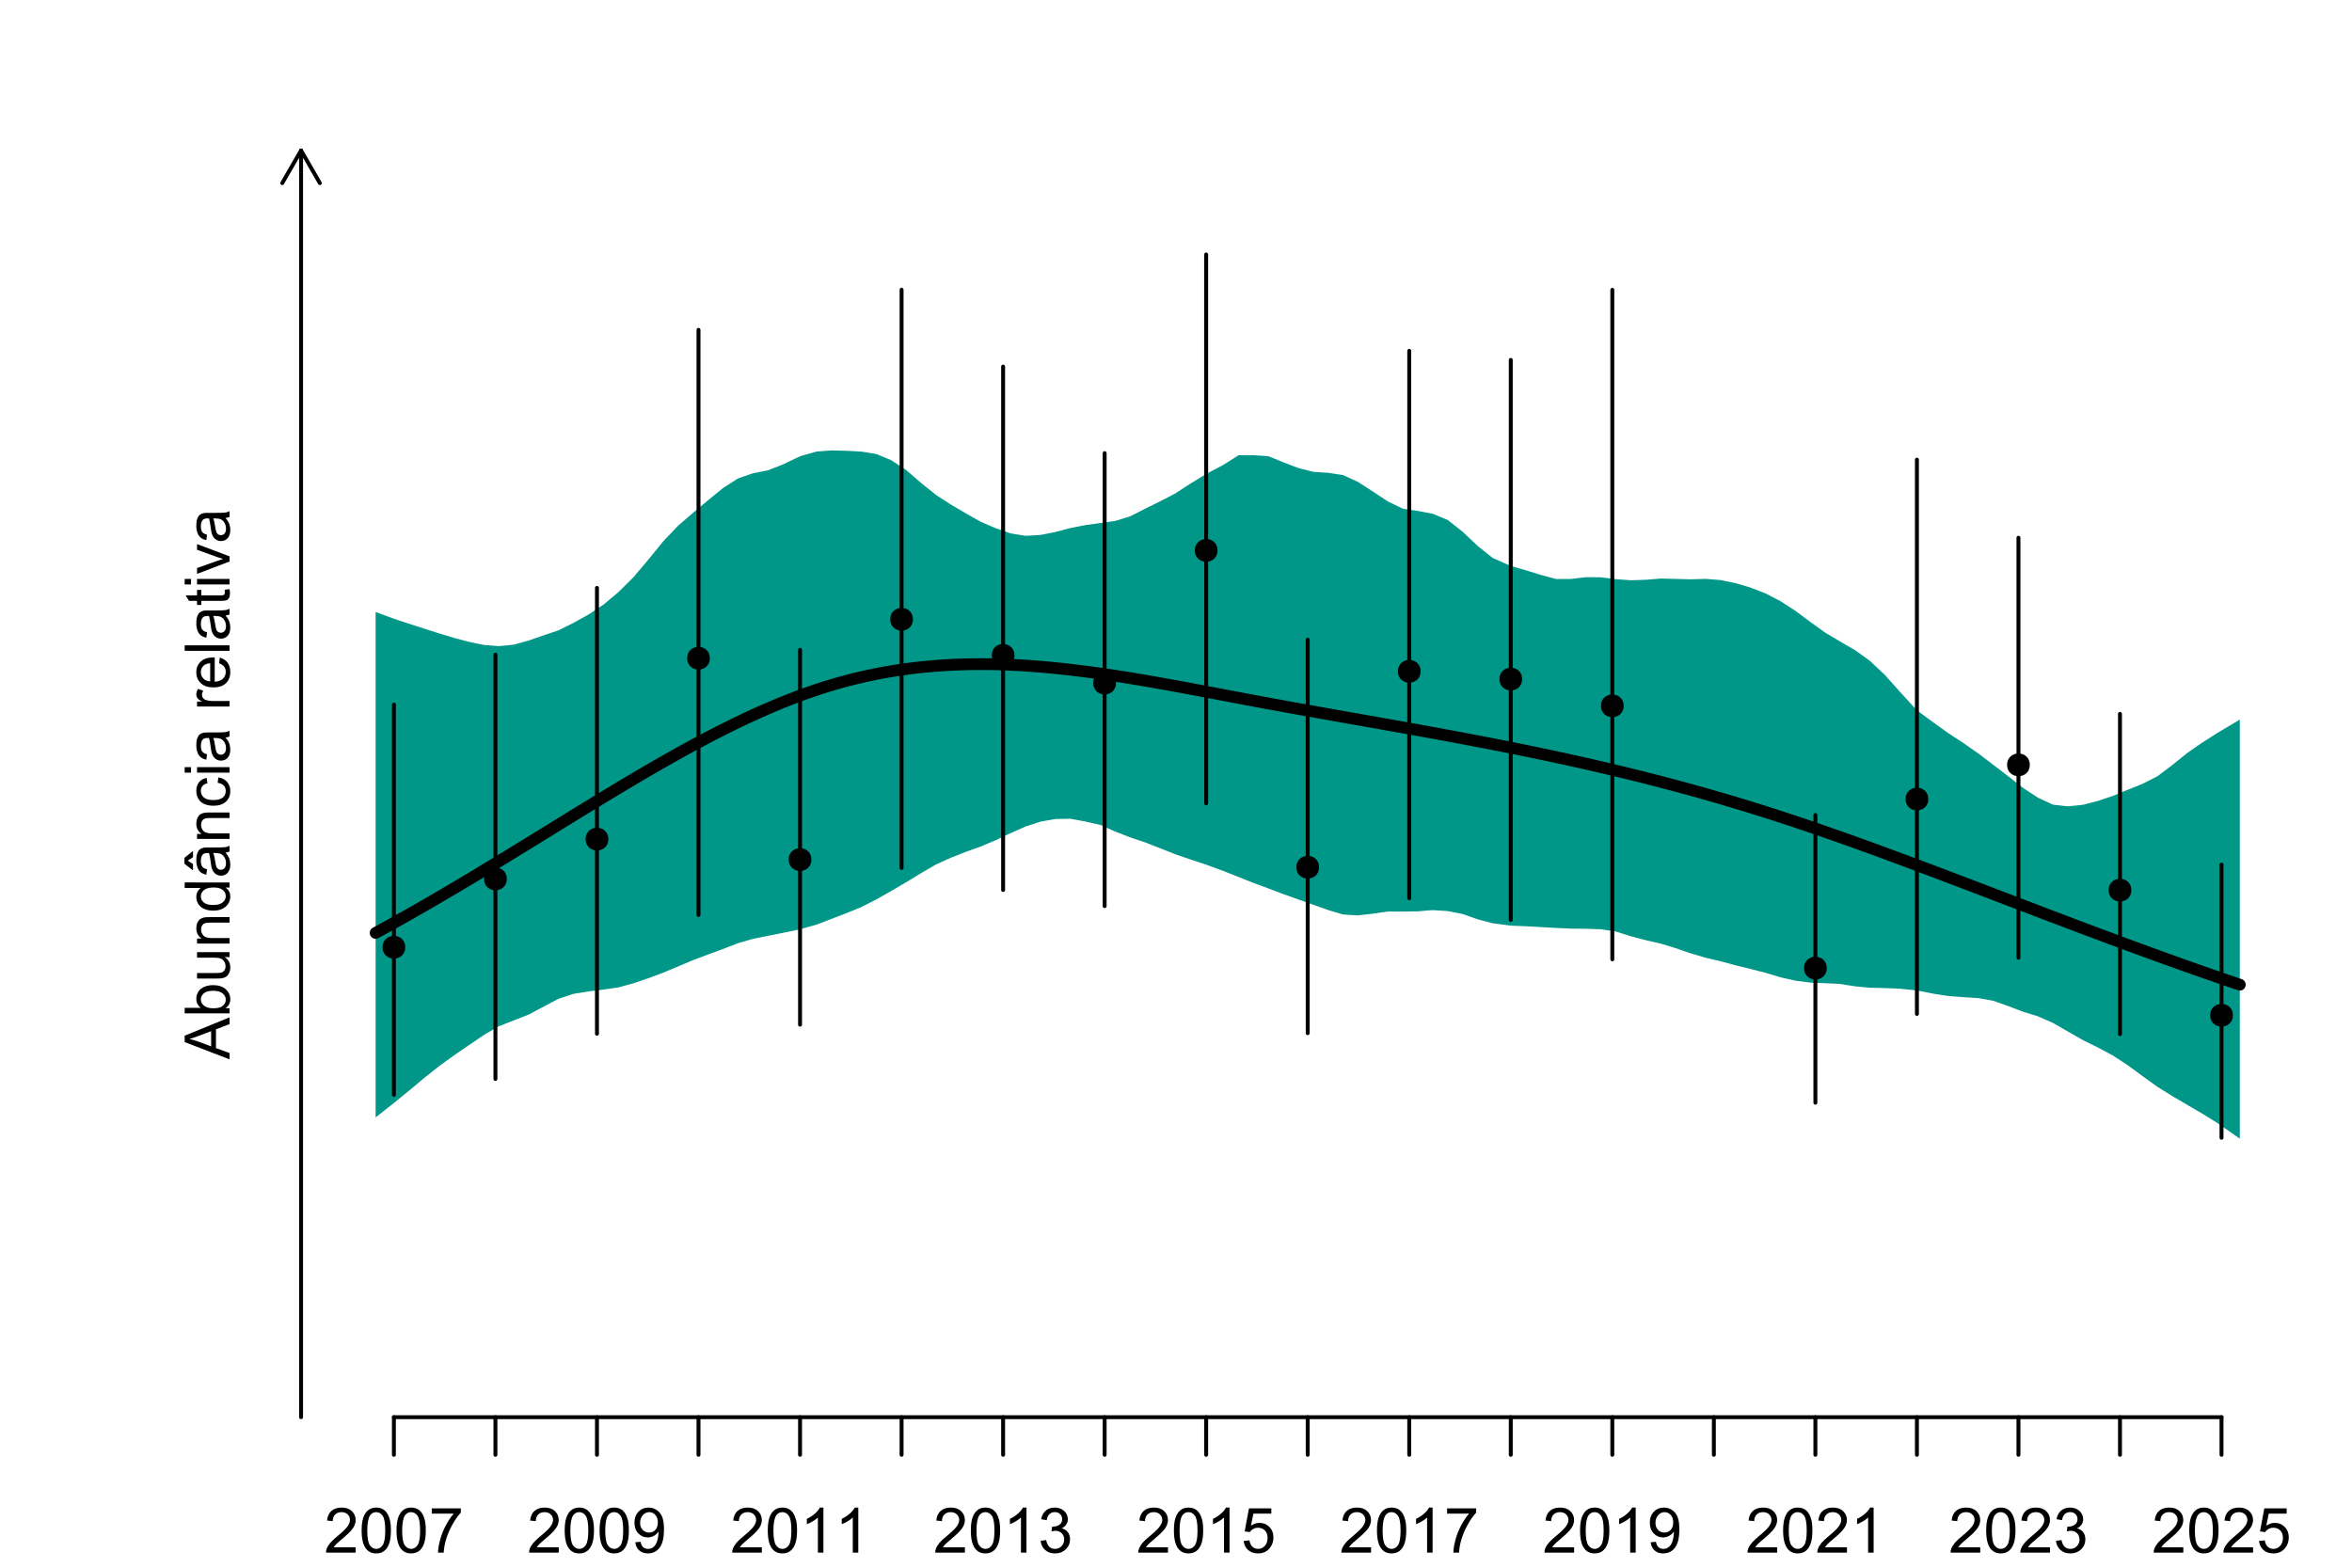 <?xml version="1.0" encoding="UTF-8"?>
<svg xmlns="http://www.w3.org/2000/svg" xmlns:xlink="http://www.w3.org/1999/xlink" width="450" height="300" viewBox="0 0 450 300">
<defs>
<g>
<g id="glyph-0-0">
<path d="M 6.039 -1.016 L 6.039 0 L 0.363 0 C 0.355 -0.254 0.395 -0.5 0.484 -0.734 C 0.629 -1.117 0.863 -1.5 1.18 -1.875 C 1.5 -2.25 1.957 -2.684 2.562 -3.176 C 3.492 -3.941 4.125 -4.547 4.453 -4.996 C 4.781 -5.441 4.945 -5.867 4.945 -6.266 C 4.945 -6.68 4.797 -7.035 4.496 -7.32 C 4.199 -7.609 3.809 -7.75 3.328 -7.75 C 2.82 -7.75 2.414 -7.602 2.109 -7.297 C 1.805 -6.992 1.648 -6.57 1.648 -6.031 L 0.562 -6.141 C 0.637 -6.949 0.918 -7.566 1.398 -7.988 C 1.883 -8.414 2.535 -8.625 3.352 -8.625 C 4.176 -8.625 4.828 -8.398 5.309 -7.938 C 5.789 -7.484 6.031 -6.914 6.031 -6.242 C 6.031 -5.895 5.957 -5.559 5.82 -5.227 C 5.676 -4.895 5.445 -4.543 5.117 -4.18 C 4.793 -3.809 4.25 -3.305 3.492 -2.664 C 2.859 -2.133 2.453 -1.773 2.273 -1.586 C 2.094 -1.395 1.945 -1.203 1.828 -1.016 Z M 6.039 -1.016 "/>
</g>
<g id="glyph-0-1">
<path d="M 0.5 -4.234 C 0.5 -5.25 0.602 -6.07 0.812 -6.688 C 1.02 -7.309 1.332 -7.785 1.742 -8.121 C 2.156 -8.457 2.672 -8.625 3.297 -8.625 C 3.758 -8.625 4.164 -8.531 4.512 -8.348 C 4.859 -8.16 5.145 -7.895 5.375 -7.543 C 5.598 -7.195 5.777 -6.77 5.906 -6.266 C 6.035 -5.766 6.102 -5.086 6.102 -4.234 C 6.102 -3.227 5.996 -2.414 5.789 -1.797 C 5.582 -1.176 5.273 -0.699 4.859 -0.359 C 4.449 -0.023 3.926 0.148 3.297 0.148 C 2.469 0.148 1.82 -0.152 1.348 -0.742 C 0.781 -1.461 0.5 -2.621 0.5 -4.234 M 1.582 -4.234 C 1.582 -2.824 1.746 -1.887 2.078 -1.422 C 2.406 -0.953 2.812 -0.719 3.297 -0.719 C 3.781 -0.719 4.191 -0.953 4.52 -1.422 C 4.852 -1.891 5.016 -2.828 5.016 -4.234 C 5.016 -5.648 4.852 -6.59 4.52 -7.055 C 4.191 -7.52 3.781 -7.75 3.289 -7.75 C 2.801 -7.75 2.414 -7.547 2.125 -7.137 C 1.766 -6.613 1.582 -5.645 1.582 -4.234 Z M 1.582 -4.234 "/>
</g>
<g id="glyph-0-2">
<path d="M 0.57 -7.465 L 0.57 -8.477 L 6.129 -8.477 L 6.129 -7.656 C 5.582 -7.074 5.039 -6.301 4.504 -5.336 C 3.965 -4.371 3.551 -3.383 3.258 -2.359 C 3.047 -1.641 2.914 -0.855 2.852 0 L 1.77 0 C 1.781 -0.676 1.914 -1.492 2.168 -2.449 C 2.422 -3.406 2.785 -4.328 3.262 -5.219 C 3.734 -6.105 4.238 -6.855 4.773 -7.465 Z M 0.57 -7.465 "/>
</g>
<g id="glyph-0-3">
<path d="M 0.656 -1.984 L 1.672 -2.078 C 1.754 -1.602 1.918 -1.258 2.164 -1.043 C 2.402 -0.828 2.715 -0.719 3.094 -0.719 C 3.418 -0.719 3.703 -0.793 3.945 -0.945 C 4.191 -1.09 4.391 -1.289 4.547 -1.539 C 4.703 -1.785 4.832 -2.121 4.938 -2.543 C 5.043 -2.965 5.098 -3.395 5.098 -3.832 C 5.098 -3.879 5.094 -3.949 5.094 -4.043 C 4.883 -3.707 4.594 -3.434 4.227 -3.227 C 3.863 -3.016 3.465 -2.914 3.039 -2.914 C 2.328 -2.914 1.727 -3.172 1.234 -3.688 C 0.742 -4.203 0.5 -4.883 0.5 -5.727 C 0.5 -6.594 0.754 -7.297 1.27 -7.828 C 1.781 -8.359 2.426 -8.625 3.199 -8.625 C 3.758 -8.625 4.27 -8.473 4.73 -8.172 C 5.195 -7.871 5.547 -7.445 5.785 -6.887 C 6.027 -6.332 6.148 -5.523 6.148 -4.469 C 6.148 -3.371 6.027 -2.5 5.789 -1.848 C 5.551 -1.199 5.195 -0.703 4.727 -0.363 C 4.254 -0.023 3.703 0.148 3.07 0.148 C 2.398 0.148 1.848 -0.039 1.422 -0.414 C 0.996 -0.785 0.742 -1.309 0.656 -1.984 M 4.977 -5.777 C 4.973 -6.383 4.812 -6.863 4.492 -7.219 C 4.168 -7.574 3.781 -7.75 3.328 -7.75 C 2.859 -7.75 2.449 -7.559 2.102 -7.18 C 1.754 -6.793 1.582 -6.297 1.582 -5.688 C 1.582 -5.141 1.746 -4.699 2.078 -4.355 C 2.406 -4.016 2.812 -3.844 3.297 -3.844 C 3.785 -3.844 4.188 -4.016 4.504 -4.355 C 4.816 -4.699 4.973 -5.172 4.977 -5.777 Z M 4.977 -5.777 "/>
</g>
<g id="glyph-0-4">
<path d="M 4.469 0 L 3.414 0 L 3.414 -6.719 C 3.16 -6.477 2.828 -6.234 2.418 -5.992 C 2.004 -5.75 1.633 -5.57 1.305 -5.449 L 1.305 -6.469 C 1.895 -6.746 2.41 -7.082 2.852 -7.477 C 3.293 -7.871 3.605 -8.254 3.789 -8.625 L 4.469 -8.625 Z M 4.469 0 "/>
</g>
<g id="glyph-0-5">
<path d="M 0.504 -2.266 L 1.559 -2.406 C 1.68 -1.812 1.887 -1.379 2.176 -1.117 C 2.469 -0.852 2.82 -0.719 3.242 -0.719 C 3.734 -0.719 4.156 -0.891 4.496 -1.234 C 4.84 -1.578 5.008 -2.004 5.008 -2.516 C 5.008 -2.996 4.852 -3.398 4.535 -3.711 C 4.219 -4.027 3.816 -4.184 3.328 -4.184 C 3.129 -4.184 2.879 -4.145 2.586 -4.066 L 2.703 -4.992 C 2.773 -4.984 2.828 -4.98 2.871 -4.98 C 3.32 -4.98 3.723 -5.098 4.086 -5.332 C 4.441 -5.566 4.621 -5.926 4.625 -6.414 C 4.621 -6.805 4.492 -7.121 4.23 -7.375 C 3.969 -7.629 3.629 -7.758 3.219 -7.758 C 2.805 -7.758 2.465 -7.629 2.191 -7.371 C 1.918 -7.113 1.742 -6.727 1.664 -6.211 L 0.609 -6.398 C 0.738 -7.105 1.031 -7.652 1.488 -8.043 C 1.945 -8.43 2.516 -8.625 3.195 -8.625 C 3.664 -8.625 4.094 -8.523 4.488 -8.324 C 4.883 -8.121 5.184 -7.848 5.395 -7.5 C 5.602 -7.152 5.707 -6.781 5.707 -6.391 C 5.707 -6.02 5.609 -5.684 5.406 -5.379 C 5.211 -5.074 4.914 -4.832 4.523 -4.652 C 5.031 -4.535 5.426 -4.293 5.707 -3.922 C 5.988 -3.555 6.129 -3.09 6.129 -2.539 C 6.129 -1.789 5.855 -1.152 5.309 -0.629 C 4.762 -0.109 4.07 0.152 3.234 0.152 C 2.48 0.152 1.855 -0.074 1.355 -0.523 C 0.859 -0.969 0.574 -1.555 0.504 -2.266 Z M 0.504 -2.266 "/>
</g>
<g id="glyph-0-6">
<path d="M 0.5 -2.25 L 1.605 -2.344 C 1.688 -1.805 1.879 -1.398 2.176 -1.129 C 2.477 -0.855 2.836 -0.719 3.258 -0.719 C 3.766 -0.719 4.195 -0.91 4.547 -1.297 C 4.898 -1.676 5.074 -2.188 5.074 -2.82 C 5.074 -3.418 4.906 -3.895 4.566 -4.242 C 4.23 -4.59 3.785 -4.762 3.242 -4.766 C 2.898 -4.762 2.594 -4.688 2.32 -4.531 C 2.047 -4.379 1.832 -4.18 1.676 -3.93 L 0.688 -4.062 L 1.516 -8.473 L 5.789 -8.473 L 5.789 -7.465 L 2.359 -7.465 L 1.898 -5.156 C 2.414 -5.516 2.953 -5.695 3.523 -5.695 C 4.273 -5.695 4.906 -5.434 5.422 -4.914 C 5.938 -4.395 6.195 -3.727 6.195 -2.914 C 6.195 -2.133 5.965 -1.461 5.516 -0.898 C 4.961 -0.203 4.211 0.148 3.258 0.148 C 2.477 0.148 1.84 -0.074 1.344 -0.508 C 0.852 -0.945 0.57 -1.527 0.5 -2.25 Z M 0.5 -2.25 "/>
</g>
<g id="glyph-1-0">
<path d="M 0 0.016 L -8.59 -3.281 L -8.59 -4.508 L 0 -8.023 L 0 -6.727 L -2.602 -5.727 L -2.602 -2.133 L 0 -1.188 L 0 0.016 M -3.527 -2.461 L -3.527 -5.375 L -5.906 -4.477 C -6.629 -4.203 -7.223 -4 -7.688 -3.867 C -7.137 -3.758 -6.59 -3.605 -6.047 -3.406 Z M -3.527 -2.461 "/>
</g>
<g id="glyph-1-1">
<path d="M 0 -1.766 L 0 -0.785 L -8.59 -0.785 L -8.59 -1.84 L -5.523 -1.84 C -6.082 -2.285 -6.363 -2.855 -6.363 -3.547 C -6.363 -3.926 -6.285 -4.289 -6.133 -4.633 C -5.977 -4.973 -5.762 -5.254 -5.48 -5.477 C -5.203 -5.695 -4.863 -5.867 -4.469 -5.992 C -4.074 -6.117 -3.652 -6.18 -3.203 -6.18 C -2.137 -6.18 -1.312 -5.918 -0.73 -5.391 C -0.152 -4.863 0.141 -4.23 0.141 -3.492 C 0.141 -2.758 -0.168 -2.18 -0.777 -1.766 L 0 -1.766 M -3.156 -1.754 C -2.41 -1.754 -1.871 -1.852 -1.539 -2.055 C -1 -2.387 -0.727 -2.836 -0.727 -3.406 C -0.727 -3.863 -0.926 -4.262 -1.328 -4.602 C -1.727 -4.934 -2.324 -5.102 -3.117 -5.102 C -3.93 -5.102 -4.531 -4.941 -4.914 -4.621 C -5.305 -4.297 -5.496 -3.91 -5.496 -3.453 C -5.496 -2.988 -5.297 -2.59 -4.895 -2.258 C -4.496 -1.922 -3.914 -1.754 -3.156 -1.754 Z M -3.156 -1.754 "/>
</g>
<g id="glyph-1-2">
<path d="M 0 -4.867 L -0.914 -4.867 C -0.211 -4.383 0.141 -3.727 0.141 -2.895 C 0.141 -2.527 0.07 -2.184 -0.07 -1.867 C -0.211 -1.547 -0.387 -1.312 -0.602 -1.156 C -0.812 -1.004 -1.074 -0.895 -1.383 -0.832 C -1.59 -0.789 -1.918 -0.77 -2.367 -0.77 L -6.223 -0.77 L -6.223 -1.824 L -2.773 -1.824 C -2.219 -1.824 -1.848 -1.844 -1.656 -1.887 C -1.379 -1.953 -1.164 -2.094 -1.004 -2.309 C -0.848 -2.523 -0.766 -2.789 -0.766 -3.105 C -0.766 -3.422 -0.848 -3.719 -1.012 -3.996 C -1.172 -4.273 -1.395 -4.469 -1.672 -4.586 C -1.953 -4.699 -2.355 -4.758 -2.887 -4.758 L -6.223 -4.758 L -6.223 -5.812 L 0 -5.812 Z M 0 -4.867 "/>
</g>
<g id="glyph-1-3">
<path d="M 0 -0.789 L -6.223 -0.793 L -6.223 -1.742 L -5.336 -1.742 C -6.02 -2.195 -6.363 -2.855 -6.363 -3.723 C -6.363 -4.094 -6.297 -4.441 -6.16 -4.754 C -6.027 -5.07 -5.848 -5.305 -5.633 -5.461 C -5.41 -5.617 -5.152 -5.727 -4.852 -5.789 C -4.656 -5.828 -4.312 -5.848 -3.824 -5.848 L 0 -5.848 L 0 -4.793 L -3.785 -4.793 C -4.215 -4.793 -4.535 -4.75 -4.75 -4.672 C -4.961 -4.586 -5.133 -4.441 -5.258 -4.234 C -5.387 -4.023 -5.449 -3.781 -5.449 -3.5 C -5.449 -3.047 -5.305 -2.66 -5.023 -2.336 C -4.734 -2.008 -4.195 -1.848 -3.398 -1.848 L 0 -1.844 Z M 0 -0.789 "/>
</g>
<g id="glyph-1-4">
<path d="M 0 -4.828 L -0.785 -4.828 C -0.168 -4.434 0.141 -3.852 0.141 -3.086 C 0.141 -2.59 0.004 -2.137 -0.27 -1.719 C -0.543 -1.305 -0.926 -0.98 -1.414 -0.754 C -1.906 -0.523 -2.469 -0.41 -3.105 -0.41 C -3.727 -0.41 -4.289 -0.512 -4.797 -0.723 C -5.301 -0.926 -5.688 -1.238 -5.961 -1.652 C -6.227 -2.066 -6.363 -2.527 -6.363 -3.043 C -6.363 -3.418 -6.285 -3.75 -6.125 -4.043 C -5.969 -4.336 -5.762 -4.574 -5.508 -4.758 L -8.59 -4.758 L -8.59 -5.809 L 0 -5.805 L 0 -4.828 M -3.105 -1.496 C -2.309 -1.492 -1.711 -1.66 -1.316 -2 C -0.922 -2.332 -0.727 -2.73 -0.727 -3.188 C -0.727 -3.648 -0.914 -4.039 -1.293 -4.363 C -1.668 -4.684 -2.242 -4.844 -3.016 -4.844 C -3.867 -4.844 -4.492 -4.68 -4.891 -4.352 C -5.289 -4.023 -5.492 -3.621 -5.492 -3.141 C -5.492 -2.672 -5.297 -2.281 -4.914 -1.965 C -4.531 -1.652 -3.93 -1.492 -3.105 -1.496 Z M -3.105 -1.496 "/>
</g>
<g id="glyph-1-5">
<path d="M -0.766 -4.852 C -0.434 -4.461 -0.199 -4.086 -0.062 -3.723 C 0.07 -3.363 0.141 -2.973 0.141 -2.562 C 0.141 -1.875 -0.027 -1.352 -0.359 -0.984 C -0.695 -0.617 -1.121 -0.434 -1.641 -0.434 C -1.945 -0.434 -2.223 -0.504 -2.477 -0.641 C -2.727 -0.781 -2.93 -0.961 -3.082 -1.188 C -3.234 -1.41 -3.348 -1.664 -3.43 -1.945 C -3.48 -2.152 -3.535 -2.465 -3.586 -2.883 C -3.688 -3.734 -3.809 -4.359 -3.949 -4.766 C -4.094 -4.766 -4.184 -4.77 -4.227 -4.77 C -4.652 -4.77 -4.957 -4.672 -5.133 -4.469 C -5.371 -4.203 -5.492 -3.801 -5.492 -3.27 C -5.492 -2.773 -5.402 -2.406 -5.23 -2.172 C -5.055 -1.934 -4.746 -1.758 -4.305 -1.648 L -4.445 -0.617 C -4.887 -0.707 -5.246 -0.863 -5.516 -1.078 C -5.789 -1.293 -5.996 -1.602 -6.145 -2.012 C -6.289 -2.414 -6.363 -2.887 -6.363 -3.422 C -6.363 -3.953 -6.301 -4.383 -6.176 -4.719 C -6.051 -5.047 -5.895 -5.293 -5.703 -5.449 C -5.516 -5.605 -5.273 -5.715 -4.984 -5.777 C -4.805 -5.812 -4.484 -5.828 -4.016 -5.828 L -2.605 -5.828 C -1.629 -5.828 -1.008 -5.852 -0.746 -5.898 C -0.488 -5.941 -0.238 -6.031 0 -6.164 L 0 -5.062 C -0.219 -4.953 -0.473 -4.883 -0.766 -4.852 M -3.121 -4.766 C -2.965 -4.379 -2.832 -3.805 -2.727 -3.039 C -2.66 -2.605 -2.59 -2.301 -2.516 -2.121 C -2.434 -1.941 -2.32 -1.801 -2.172 -1.707 C -2.02 -1.605 -1.852 -1.559 -1.672 -1.559 C -1.387 -1.559 -1.152 -1.664 -0.965 -1.879 C -0.777 -2.09 -0.684 -2.402 -0.684 -2.812 C -0.684 -3.219 -0.773 -3.578 -0.953 -3.898 C -1.129 -4.211 -1.371 -4.445 -1.68 -4.594 C -1.918 -4.707 -2.27 -4.762 -2.734 -4.766 L -3.121 -4.766 M -7.992 -3.316 L -6.996 -2.656 L -6.996 -1.449 L -8.637 -2.715 L -8.637 -3.84 L -6.996 -5.156 L -6.996 -3.961 Z M -7.992 -3.316 "/>
</g>
<g id="glyph-1-6">
<path d="M -2.277 -4.852 L -2.145 -5.891 C -1.43 -5.773 -0.871 -5.484 -0.465 -5.02 C -0.062 -4.551 0.141 -3.977 0.141 -3.297 C 0.141 -2.445 -0.137 -1.762 -0.695 -1.246 C -1.25 -0.727 -2.047 -0.469 -3.086 -0.469 C -3.758 -0.469 -4.348 -0.582 -4.852 -0.805 C -5.355 -1.027 -5.734 -1.363 -5.984 -1.82 C -6.238 -2.273 -6.363 -2.77 -6.363 -3.305 C -6.363 -3.98 -6.191 -4.531 -5.852 -4.961 C -5.508 -5.391 -5.023 -5.668 -4.395 -5.789 L -4.234 -4.766 C -4.652 -4.664 -4.969 -4.492 -5.18 -4.246 C -5.391 -3.996 -5.496 -3.699 -5.496 -3.348 C -5.496 -2.812 -5.305 -2.383 -4.926 -2.051 C -4.543 -1.719 -3.941 -1.555 -3.117 -1.555 C -2.281 -1.555 -1.672 -1.711 -1.293 -2.031 C -0.918 -2.352 -0.727 -2.77 -0.727 -3.289 C -0.727 -3.699 -0.852 -4.047 -1.105 -4.324 C -1.359 -4.602 -1.75 -4.777 -2.277 -4.852 Z M -2.277 -4.852 "/>
</g>
<g id="glyph-1-7">
<path d="M -7.375 -0.797 L -8.59 -0.797 L -8.59 -1.852 L -7.375 -1.852 L -7.375 -0.797 M 0 -0.797 L -6.223 -0.797 L -6.223 -1.852 L 0 -1.852 Z M 0 -0.797 "/>
</g>
<g id="glyph-1-8">
<path d="M -0.766 -4.852 C -0.434 -4.461 -0.199 -4.086 -0.062 -3.723 C 0.07 -3.363 0.141 -2.973 0.141 -2.562 C 0.141 -1.875 -0.027 -1.352 -0.359 -0.984 C -0.695 -0.617 -1.121 -0.434 -1.641 -0.434 C -1.945 -0.434 -2.223 -0.504 -2.477 -0.641 C -2.727 -0.781 -2.93 -0.961 -3.082 -1.188 C -3.234 -1.41 -3.348 -1.664 -3.43 -1.945 C -3.48 -2.152 -3.535 -2.465 -3.586 -2.883 C -3.688 -3.734 -3.809 -4.359 -3.949 -4.766 C -4.094 -4.766 -4.184 -4.77 -4.227 -4.77 C -4.652 -4.77 -4.957 -4.672 -5.133 -4.469 C -5.371 -4.203 -5.492 -3.801 -5.492 -3.27 C -5.492 -2.773 -5.402 -2.406 -5.23 -2.172 C -5.055 -1.934 -4.746 -1.758 -4.305 -1.648 L -4.445 -0.617 C -4.887 -0.707 -5.246 -0.863 -5.516 -1.078 C -5.789 -1.293 -5.996 -1.602 -6.145 -2.012 C -6.289 -2.414 -6.363 -2.887 -6.363 -3.422 C -6.363 -3.953 -6.301 -4.383 -6.176 -4.719 C -6.051 -5.047 -5.895 -5.293 -5.703 -5.449 C -5.516 -5.605 -5.273 -5.715 -4.984 -5.777 C -4.805 -5.812 -4.484 -5.828 -4.016 -5.828 L -2.605 -5.828 C -1.629 -5.828 -1.008 -5.852 -0.746 -5.898 C -0.488 -5.941 -0.238 -6.031 0 -6.164 L 0 -5.062 C -0.219 -4.953 -0.473 -4.883 -0.766 -4.852 M -3.121 -4.766 C -2.965 -4.379 -2.832 -3.805 -2.727 -3.039 C -2.66 -2.605 -2.59 -2.301 -2.516 -2.121 C -2.434 -1.941 -2.32 -1.801 -2.172 -1.707 C -2.02 -1.605 -1.852 -1.559 -1.672 -1.559 C -1.387 -1.559 -1.152 -1.664 -0.965 -1.879 C -0.777 -2.09 -0.684 -2.402 -0.684 -2.812 C -0.684 -3.219 -0.773 -3.578 -0.953 -3.898 C -1.129 -4.211 -1.371 -4.445 -1.68 -4.594 C -1.918 -4.707 -2.27 -4.762 -2.734 -4.766 Z M -3.121 -4.766 "/>
</g>
<g id="glyph-1-9">
</g>
<g id="glyph-1-10">
<path d="M 0 -0.781 L -6.223 -0.781 L -6.223 -1.73 L -5.281 -1.73 C -5.719 -1.969 -6.012 -2.195 -6.152 -2.398 C -6.293 -2.605 -6.363 -2.828 -6.363 -3.078 C -6.363 -3.43 -6.25 -3.793 -6.023 -4.16 L -5.047 -3.797 C -5.195 -3.539 -5.273 -3.281 -5.273 -3.023 C -5.273 -2.793 -5.203 -2.586 -5.066 -2.402 C -4.926 -2.219 -4.734 -2.086 -4.488 -2.012 C -4.113 -1.895 -3.703 -1.836 -3.258 -1.836 L 0 -1.836 Z M 0 -0.781 "/>
</g>
<g id="glyph-1-11">
<path d="M -2.004 -5.051 L -1.867 -6.141 C -1.23 -5.969 -0.738 -5.648 -0.387 -5.188 C -0.035 -4.719 0.141 -4.125 0.141 -3.406 C 0.141 -2.492 -0.141 -1.773 -0.699 -1.238 C -1.262 -0.707 -2.047 -0.441 -3.059 -0.441 C -4.105 -0.441 -4.918 -0.711 -5.496 -1.25 C -6.074 -1.789 -6.363 -2.484 -6.363 -3.348 C -6.363 -4.18 -6.078 -4.859 -5.516 -5.383 C -4.945 -5.914 -4.148 -6.176 -3.121 -6.176 C -3.059 -6.176 -2.965 -6.172 -2.84 -6.172 L -2.844 -1.531 C -2.156 -1.566 -1.633 -1.762 -1.27 -2.109 C -0.906 -2.457 -0.727 -2.891 -0.727 -3.41 C -0.727 -3.797 -0.828 -4.125 -1.031 -4.398 C -1.234 -4.672 -1.559 -4.891 -2.004 -5.051 M -3.711 -1.59 L -3.707 -5.062 C -4.23 -5.016 -4.625 -4.883 -4.887 -4.664 C -5.293 -4.328 -5.496 -3.891 -5.496 -3.359 C -5.496 -2.871 -5.332 -2.465 -5.008 -2.137 C -4.684 -1.805 -4.25 -1.625 -3.711 -1.59 Z M -3.711 -1.59 "/>
</g>
<g id="glyph-1-12">
<path d="M 0 -0.766 L -8.59 -0.77 L -8.59 -1.824 L 0 -1.82 Z M 0 -0.766 "/>
</g>
<g id="glyph-1-13">
<path d="M -0.941 -3.094 L -0.012 -3.246 C 0.051 -2.949 0.082 -2.684 0.082 -2.449 C 0.082 -2.066 0.02 -1.77 -0.098 -1.559 C -0.219 -1.348 -0.379 -1.199 -0.578 -1.113 C -0.773 -1.027 -1.188 -0.984 -1.82 -0.984 L -5.402 -0.984 L -5.402 -0.211 L -6.223 -0.211 L -6.223 -0.984 L -7.766 -0.984 L -8.398 -2.035 L -6.223 -2.035 L -6.223 -3.094 L -5.402 -3.094 L -5.402 -2.035 L -1.762 -2.031 C -1.461 -2.031 -1.27 -2.051 -1.184 -2.09 C -1.098 -2.125 -1.027 -2.188 -0.977 -2.27 C -0.926 -2.355 -0.902 -2.473 -0.902 -2.633 C -0.902 -2.75 -0.914 -2.902 -0.941 -3.094 Z M -0.941 -3.094 "/>
</g>
<g id="glyph-1-14">
<path d="M 0 -2.52 L -6.223 -0.152 L -6.223 -1.266 L -2.496 -2.602 C -2.094 -2.746 -1.676 -2.879 -1.242 -3 C -1.57 -3.094 -1.965 -3.223 -2.426 -3.391 L -6.223 -4.773 L -6.223 -5.859 L 0 -3.504 Z M 0 -2.52 "/>
</g>
</g>
</defs>
<rect x="-45" y="-30" width="540" height="360" fill="rgb(100%, 100%, 100%)" fill-opacity="1"/>
<path fill-rule="nonzero" fill="rgb(0%, 58.824%, 53.333%)" fill-opacity="1" d="M 71.867 213.836 L 74.012 212.137 L 74.727 211.574 L 75.363 211.07 L 75.441 211.008 L 77.586 209.262 L 78.301 208.684 L 79.016 208.082 L 79.73 207.484 L 80.445 206.883 L 81.16 206.285 L 81.875 205.715 L 83.305 204.582 L 84.02 204.012 L 84.73 203.496 L 86.16 202.465 L 86.875 201.953 L 87.59 201.461 L 88.305 200.973 L 89.02 200.48 L 89.734 199.992 L 91.164 199.023 L 91.879 198.535 L 92.594 198.051 L 94.738 196.797 L 94.789 196.766 L 95.453 196.379 L 98.312 195.27 L 100.457 194.426 L 101.172 194.141 L 104.746 192.246 L 105.461 191.871 L 106.176 191.492 L 106.891 191.117 L 108.32 190.648 L 109.035 190.41 L 109.75 190.176 L 112.609 189.723 L 114.039 189.543 L 114.215 189.52 L 114.754 189.453 L 115.469 189.363 L 116.184 189.258 L 118.328 188.953 L 119.039 188.754 L 121.184 188.168 L 124.043 187.199 L 124.758 186.93 L 125.473 186.664 L 126.902 186.125 L 127.617 185.824 L 129.762 184.934 L 131.191 184.332 L 131.906 184.027 L 132.621 183.727 L 133.336 183.461 L 133.641 183.344 L 134.051 183.191 L 134.766 182.922 L 136.195 182.391 L 136.91 182.129 L 137.625 181.863 L 138.34 181.602 L 139.055 181.324 L 139.77 181.043 L 141.199 180.488 L 141.914 180.285 L 144.059 179.664 L 146.918 179.086 L 148.348 178.805 L 149.062 178.66 L 149.777 178.52 L 152.637 177.926 L 153.07 177.832 L 153.352 177.754 L 154.062 177.551 L 154.777 177.352 L 156.207 176.945 L 159.066 175.852 L 159.781 175.574 L 161.926 174.754 L 164.07 173.875 L 164.785 173.586 L 165.5 173.223 L 166.215 172.855 L 167.645 172.129 L 168.359 171.727 L 169.789 170.914 L 170.504 170.512 L 171.219 170.09 L 171.934 169.672 L 172.496 169.34 L 172.648 169.25 L 173.363 168.832 L 174.078 168.395 L 176.223 167.094 L 176.938 166.676 L 177.652 166.262 L 178.367 165.844 L 179.082 165.43 L 181.941 164.133 L 184.801 163.008 L 186.23 162.5 L 186.945 162.242 L 187.66 161.988 L 188.371 161.688 L 189.086 161.383 L 190.516 160.781 L 191.23 160.441 L 191.922 160.117 L 191.945 160.102 L 192.66 159.766 L 193.375 159.426 L 194.805 158.793 L 195.52 158.473 L 196.234 158.156 L 197.664 157.695 L 198.379 157.461 L 199.094 157.23 L 199.809 157.102 L 201.238 156.852 L 201.953 156.723 L 202.668 156.715 L 203.383 156.703 L 204.098 156.695 L 204.812 156.684 L 205.527 156.816 L 206.242 156.945 L 207.672 157.211 L 208.387 157.371 L 209.102 157.535 L 209.816 157.695 L 210.531 157.859 L 211.246 158.18 L 211.348 158.223 L 211.961 158.5 L 213.391 159.141 L 214.82 159.695 L 215.535 159.969 L 216.25 160.246 L 216.965 160.484 L 217.68 160.727 L 218.395 160.965 L 219.109 161.207 L 219.824 161.484 L 220.539 161.766 L 221.254 162.043 L 221.969 162.324 L 222.68 162.609 L 223.395 162.891 L 224.824 163.461 L 227.684 164.445 L 228.398 164.68 L 229.113 164.918 L 230.543 165.387 L 230.773 165.465 L 231.258 165.645 L 232.688 166.168 L 233.402 166.434 L 234.117 166.695 L 234.832 166.98 L 236.262 167.543 L 239.836 168.969 L 242.695 170.016 L 243.41 170.289 L 244.125 170.559 L 244.84 170.832 L 245.555 171.102 L 246.27 171.359 L 246.984 171.613 L 248.414 172.129 L 249.129 172.379 L 249.844 172.633 L 250.199 172.758 L 250.559 172.883 L 251.273 173.133 L 252.703 173.648 L 253.418 173.902 L 254.133 174.16 L 256.992 175.004 L 257.703 175.047 L 259.848 175.176 L 261.992 174.918 L 262.707 174.836 L 263.422 174.734 L 264.137 174.637 L 265.566 174.434 L 267.711 174.445 L 268.426 174.445 L 269.141 174.434 L 269.625 174.426 L 269.855 174.422 L 270.57 174.406 L 271.285 174.395 L 273.43 174.219 L 274.145 174.164 L 274.859 174.211 L 275.574 174.254 L 277.004 174.348 L 277.719 174.492 L 279.148 174.773 L 279.863 174.918 L 281.293 175.418 L 282.008 175.672 L 282.723 175.922 L 283.438 176.113 L 284.152 176.301 L 285.582 176.684 L 286.297 176.777 L 287.012 176.867 L 288.441 177.055 L 289.051 177.133 L 289.156 177.137 L 289.871 177.168 L 291.301 177.223 L 292.012 177.254 L 293.441 177.332 L 294.156 177.375 L 295.586 177.453 L 296.301 177.496 L 297.73 177.574 L 298.445 177.609 L 299.875 177.672 L 300.59 177.707 L 302.02 177.723 L 302.734 177.727 L 303.449 177.734 L 306.309 177.828 L 307.023 177.934 L 308.453 178.152 L 308.48 178.156 L 309.168 178.262 L 312.027 179.168 L 314.887 179.918 L 317.031 180.41 L 317.746 180.57 L 320.605 181.445 L 321.32 181.691 L 322.035 181.941 L 323.465 182.434 L 324.18 182.645 L 324.895 182.852 L 325.609 183.062 L 326.32 183.27 L 327.035 183.441 L 329.18 183.945 L 329.895 184.141 L 330.609 184.332 L 331.324 184.527 L 332.039 184.719 L 332.754 184.895 L 333.469 185.066 L 334.898 185.418 L 335.613 185.602 L 336.328 185.781 L 337.758 186.148 L 340.617 187.008 L 341.332 187.172 L 342.047 187.332 L 342.762 187.496 L 343.477 187.656 L 346.336 188.031 L 347.051 188.062 L 347.332 188.074 L 347.766 188.094 L 348.48 188.121 L 349.195 188.152 L 352.055 188.293 L 352.77 188.406 L 353.484 188.523 L 354.914 188.75 L 356.344 188.883 L 357.059 188.953 L 357.773 189.02 L 360.633 189.082 L 361.344 189.113 L 362.773 189.168 L 363.488 189.199 L 366.348 189.496 L 366.758 189.535 L 367.062 189.598 L 369.922 190.16 L 370.637 190.273 L 372.781 190.602 L 375.641 190.82 L 376.355 190.867 L 377.07 190.91 L 378.5 191.004 L 379.215 191.133 L 380.645 191.383 L 381.359 191.512 L 382.074 191.766 L 382.789 192.016 L 384.219 192.523 L 384.934 192.797 L 385.648 193.066 L 386.184 193.27 L 386.363 193.34 L 387.078 193.609 L 389.938 194.5 L 390.652 194.812 L 391.367 195.129 L 392.797 195.754 L 394.941 196.996 L 395.652 197.406 L 397.082 198.219 L 397.797 198.629 L 398.512 199.035 L 399.227 199.387 L 399.941 199.742 L 401.371 200.445 L 404.23 201.977 L 404.945 202.445 L 405.609 202.879 L 405.66 202.91 L 407.09 203.848 L 407.805 204.371 L 408.52 204.898 L 409.234 205.422 L 409.949 205.949 L 411.379 206.973 L 412.094 207.488 L 412.809 208 L 414.953 209.336 L 415.668 209.785 L 421.387 213.129 L 422.102 213.574 L 423.531 214.457 L 424.246 214.902 L 424.961 215.398 L 425.035 215.453 L 425.676 215.898 L 427.105 216.891 L 427.82 217.398 L 428.535 217.902 L 428.535 137.707 L 426.391 138.984 L 425.676 139.406 L 425.035 139.785 L 424.961 139.832 L 424.246 140.258 L 422.102 141.629 L 421.387 142.082 L 420.672 142.578 L 419.957 143.07 L 419.242 143.566 L 418.527 144.059 L 417.098 145.207 L 416.383 145.785 L 415.668 146.359 L 414.953 146.902 L 414.238 147.441 L 413.523 147.984 L 412.809 148.523 L 411.379 149.258 L 410.664 149.621 L 409.949 149.988 L 409.234 150.273 L 408.52 150.562 L 407.09 151.133 L 406.375 151.426 L 405.66 151.723 L 405.609 151.742 L 404.945 152.016 L 404.23 152.312 L 403.516 152.551 L 402.801 152.793 L 402.086 153.031 L 401.371 153.273 L 399.941 153.641 L 399.227 153.828 L 398.512 154.012 L 397.082 154.16 L 396.367 154.23 L 395.652 154.305 L 394.941 154.227 L 394.227 154.148 L 393.512 154.066 L 392.797 153.988 L 389.938 152.66 L 389.223 152.191 L 387.793 151.262 L 387.078 150.793 L 386.363 150.23 L 386.184 150.09 L 385.648 149.668 L 384.219 148.543 L 381.359 146.355 L 378.5 144.184 L 377.785 143.684 L 377.07 143.188 L 375.641 142.188 L 374.926 141.719 L 374.211 141.246 L 373.496 140.777 L 372.781 140.305 L 372.066 139.797 L 371.352 139.285 L 370.637 138.777 L 369.922 138.266 L 367.777 136.684 L 367.062 136.152 L 366.758 135.93 L 366.348 135.48 L 364.918 133.926 L 364.203 133.145 L 363.488 132.367 L 361.344 129.965 L 360.633 129.16 L 359.918 128.492 L 357.773 126.477 L 354.914 124.414 L 352.77 123.172 L 352.055 122.754 L 349.195 121.051 L 348.48 120.539 L 347.766 120.023 L 347.332 119.715 L 347.051 119.512 L 346.336 119 L 345.621 118.469 L 344.906 117.934 L 343.477 116.871 L 340.617 115.012 L 339.902 114.648 L 337.758 113.547 L 336.328 112.992 L 335.613 112.711 L 334.898 112.434 L 332.039 111.59 L 331.324 111.441 L 330.609 111.297 L 329.895 111.148 L 329.18 111.004 L 328.465 110.945 L 327.75 110.891 L 327.035 110.832 L 326.32 110.777 L 325.609 110.797 L 324.895 110.816 L 324.18 110.84 L 323.465 110.859 L 322.75 110.84 L 322.035 110.824 L 320.605 110.785 L 319.891 110.77 L 317.746 110.711 L 317.031 110.773 L 314.887 110.949 L 312.027 111.043 L 311.312 110.988 L 310.598 110.938 L 309.883 110.883 L 309.168 110.832 L 308.48 110.746 L 308.453 110.742 L 307.023 110.562 L 306.309 110.477 L 305.594 110.469 L 304.164 110.461 L 303.449 110.453 L 302.734 110.539 L 302.02 110.621 L 301.305 110.707 L 300.59 110.789 L 297.73 110.805 L 294.871 110.039 L 294.156 109.82 L 292.727 109.375 L 292.012 109.156 L 291.301 108.949 L 290.586 108.746 L 289.871 108.539 L 289.156 108.336 L 289.051 108.305 L 288.441 108.035 L 285.582 106.77 L 284.152 105.621 L 283.438 105.051 L 282.723 104.477 L 282.008 103.801 L 281.293 103.129 L 279.863 101.777 L 278.434 100.645 L 277.719 100.082 L 277.004 99.516 L 276.289 99.215 L 275.574 98.918 L 274.859 98.617 L 274.145 98.32 L 272.715 98.047 L 272 97.914 L 271.285 97.777 L 269.855 97.566 L 269.625 97.531 L 269.141 97.461 L 268.426 97.352 L 265.566 95.977 L 264.852 95.504 L 264.137 95.035 L 262.707 94.09 L 261.992 93.625 L 260.562 92.703 L 259.848 92.238 L 258.418 91.582 L 257.703 91.25 L 256.992 90.922 L 256.277 90.812 L 255.562 90.699 L 254.133 90.48 L 251.273 90.293 L 250.559 90.113 L 250.199 90.02 L 249.844 89.93 L 248.414 89.562 L 247.699 89.293 L 246.27 88.746 L 245.555 88.477 L 242.695 87.305 L 241.266 87.203 L 240.551 87.156 L 239.836 87.105 L 239.121 87.105 L 238.406 87.109 L 237.691 87.109 L 236.977 87.113 L 234.117 88.926 L 233.402 89.305 L 232.688 89.688 L 231.973 90.066 L 231.258 90.449 L 230.773 90.707 L 230.543 90.848 L 229.828 91.281 L 227.684 92.594 L 224.824 94.453 L 224.109 94.824 L 223.395 95.191 L 222.68 95.562 L 221.969 95.934 L 219.109 97.34 L 217.68 98.074 L 216.965 98.438 L 216.25 98.805 L 215.535 99.027 L 214.82 99.246 L 214.105 99.469 L 213.391 99.688 L 211.961 99.891 L 211.348 99.977 L 211.246 99.992 L 210.531 100.094 L 207.672 100.484 L 205.527 100.906 L 204.812 101.043 L 204.098 101.234 L 203.383 101.422 L 202.668 101.613 L 201.953 101.801 L 201.238 101.941 L 200.523 102.086 L 199.094 102.367 L 196.234 102.539 L 195.52 102.426 L 194.805 102.309 L 194.09 102.195 L 193.375 102.078 L 192.66 101.828 L 191.945 101.582 L 191.922 101.57 L 191.23 101.332 L 190.516 101.082 L 189.086 100.473 L 188.371 100.164 L 187.66 99.859 L 186.945 99.453 L 186.23 99.051 L 184.801 98.238 L 181.941 96.566 L 180.512 95.637 L 179.797 95.176 L 179.082 94.711 L 178.367 94.137 L 177.652 93.566 L 176.223 92.418 L 174.078 90.555 L 173.363 89.938 L 172.648 89.465 L 172.496 89.367 L 171.934 88.996 L 170.504 88.059 L 169.789 87.766 L 168.359 87.172 L 167.645 86.879 L 165.5 86.527 L 164.785 86.414 L 164.07 86.375 L 161.926 86.27 L 159.066 86.191 L 158.352 86.246 L 157.637 86.305 L 156.922 86.359 L 156.207 86.418 L 154.777 86.824 L 154.062 87.031 L 153.352 87.234 L 153.07 87.316 L 152.637 87.523 L 151.207 88.203 L 150.492 88.547 L 149.777 88.887 L 149.062 89.168 L 148.348 89.445 L 147.633 89.727 L 146.918 90.004 L 146.203 90.148 L 145.488 90.289 L 144.773 90.434 L 144.059 90.574 L 143.344 90.82 L 142.629 91.07 L 141.199 91.562 L 138.34 93.391 L 137.625 93.977 L 136.91 94.559 L 135.48 95.73 L 134.051 96.926 L 133.641 97.266 L 133.336 97.523 L 132.621 98.121 L 131.906 98.734 L 130.477 99.969 L 129.762 100.582 L 128.332 102.082 L 127.617 102.828 L 126.902 103.578 L 126.188 104.461 L 124.043 107.098 L 123.328 107.945 L 121.184 110.477 L 119.039 112.598 L 118.328 113.305 L 116.898 114.5 L 116.184 115.102 L 115.469 115.699 L 114.754 116.172 L 114.215 116.527 L 113.324 117.121 L 112.609 117.594 L 111.895 117.992 L 111.18 118.387 L 109.75 119.184 L 108.32 119.895 L 107.605 120.254 L 106.891 120.609 L 104.031 121.578 L 102.602 122.07 L 101.887 122.32 L 101.172 122.566 L 100.457 122.766 L 99.742 122.969 L 99.027 123.168 L 98.312 123.371 L 97.598 123.438 L 95.453 123.648 L 94.789 123.594 L 94.738 123.59 L 94.023 123.535 L 93.309 123.477 L 92.594 123.422 L 89.734 122.828 L 89.02 122.641 L 88.305 122.449 L 86.875 122.074 L 86.16 121.859 L 85.445 121.641 L 84.73 121.426 L 84.02 121.211 L 82.59 120.758 L 81.875 120.527 L 81.16 120.301 L 78.301 119.379 L 76.156 118.664 L 75.441 118.422 L 75.363 118.398 L 74.727 118.164 L 71.867 117.117 Z M 71.867 213.836 "/>
<path fill="none" stroke-width="2.25" stroke-linecap="round" stroke-linejoin="round" stroke="rgb(0%, 0%, 0%)" stroke-opacity="1" stroke-miterlimit="10" d="M 71.867 178.527 L 73.297 177.746 L 74.727 176.957 L 75.363 176.602 L 75.441 176.559 L 76.871 175.762 L 77.586 175.359 L 79.73 174.141 L 81.16 173.32 L 83.305 172.078 L 84.02 171.66 L 84.73 171.242 L 85.445 170.824 L 86.875 169.98 L 89.734 168.277 L 91.879 166.988 L 92.594 166.555 L 93.309 166.125 L 94.023 165.691 L 94.738 165.254 L 94.789 165.227 L 95.453 164.82 L 96.168 164.383 L 96.883 163.949 L 98.312 163.074 L 99.027 162.633 L 100.457 161.758 L 101.172 161.316 L 101.887 160.879 L 104.031 159.555 L 104.746 159.117 L 107.605 157.352 L 108.32 156.914 L 109.035 156.473 L 109.75 156.035 L 110.465 155.594 L 113.324 153.844 L 114.039 153.41 L 114.215 153.301 L 114.754 152.973 L 116.184 152.105 L 118.328 150.816 L 119.039 150.387 L 121.184 149.109 L 122.613 148.266 L 124.043 147.43 L 125.473 146.602 L 126.188 146.191 L 128.332 144.973 L 129.047 144.57 L 130.477 143.773 L 131.191 143.383 L 131.906 142.988 L 133.336 142.215 L 133.641 142.051 L 134.051 141.836 L 135.48 141.078 L 136.91 140.336 L 138.34 139.609 L 139.77 138.898 L 140.484 138.547 L 141.199 138.199 L 142.629 137.52 L 143.344 137.184 L 144.059 136.855 L 145.488 136.207 L 146.918 135.582 L 147.633 135.273 L 148.348 134.973 L 149.062 134.676 L 149.777 134.383 L 150.492 134.098 L 151.207 133.816 L 152.637 133.27 L 153.07 133.109 L 153.352 133.008 L 154.062 132.746 L 155.492 132.246 L 156.207 132.004 L 156.922 131.77 L 157.637 131.539 L 158.352 131.316 L 159.066 131.102 L 159.781 130.891 L 160.496 130.688 L 161.211 130.488 L 161.926 130.297 L 162.641 130.109 L 163.355 129.93 L 164.07 129.758 L 164.785 129.59 L 165.5 129.426 L 166.215 129.27 L 166.93 129.121 L 167.645 128.977 L 168.359 128.836 L 169.074 128.703 L 170.504 128.453 L 171.934 128.227 L 172.496 128.145 L 172.648 128.125 L 173.363 128.023 L 174.078 127.93 L 174.793 127.84 L 175.508 127.758 L 176.223 127.68 L 176.938 127.605 L 177.652 127.539 L 178.367 127.477 L 179.082 127.418 L 179.797 127.363 L 180.512 127.316 L 181.227 127.273 L 181.941 127.234 L 182.656 127.199 L 183.371 127.172 L 184.086 127.148 L 184.801 127.129 L 185.516 127.113 L 186.23 127.102 L 186.945 127.094 L 188.371 127.094 L 189.801 127.109 L 190.516 127.125 L 191.23 127.145 L 191.922 127.164 L 191.945 127.164 L 192.66 127.191 L 194.09 127.254 L 195.52 127.332 L 196.949 127.426 L 197.664 127.477 L 198.379 127.531 L 199.809 127.648 L 201.238 127.781 L 201.953 127.852 L 203.383 128 L 204.098 128.078 L 204.812 128.16 L 206.242 128.332 L 207.672 128.512 L 208.387 128.605 L 209.816 128.801 L 211.246 129.004 L 211.348 129.02 L 211.961 129.109 L 212.676 129.215 L 214.105 129.434 L 215.535 129.66 L 217.68 130.012 L 219.109 130.254 L 219.824 130.379 L 220.539 130.5 L 221.254 130.629 L 221.969 130.754 L 222.68 130.883 L 223.395 131.008 L 224.109 131.141 L 225.539 131.398 L 228.398 131.93 L 229.113 132.066 L 230.543 132.332 L 230.773 132.379 L 231.258 132.469 L 231.973 132.605 L 232.688 132.738 L 234.117 133.012 L 234.832 133.145 L 236.262 133.418 L 236.977 133.551 L 237.691 133.688 L 238.406 133.82 L 239.121 133.957 L 242.695 134.621 L 243.41 134.75 L 244.125 134.883 L 245.555 135.141 L 246.27 135.273 L 248.414 135.66 L 249.129 135.785 L 249.844 135.914 L 250.199 135.977 L 250.559 136.043 L 251.273 136.168 L 251.988 136.297 L 252.703 136.422 L 253.418 136.551 L 254.133 136.676 L 254.848 136.805 L 256.277 137.055 L 256.992 137.184 L 257.703 137.309 L 258.418 137.434 L 259.133 137.562 L 261.277 137.938 L 261.992 138.066 L 263.422 138.316 L 264.137 138.445 L 264.852 138.57 L 265.566 138.699 L 266.281 138.824 L 267.711 139.082 L 268.426 139.207 L 269.141 139.336 L 269.625 139.422 L 269.855 139.465 L 273.43 140.109 L 274.145 140.242 L 274.859 140.371 L 275.574 140.504 L 276.289 140.633 L 279.148 141.164 L 279.863 141.301 L 280.578 141.434 L 284.152 142.117 L 284.867 142.258 L 285.582 142.395 L 288.441 142.957 L 289.051 143.082 L 289.156 143.102 L 291.301 143.535 L 292.012 143.68 L 295.586 144.422 L 297.73 144.879 L 298.445 145.035 L 299.16 145.188 L 299.875 145.344 L 300.59 145.504 L 301.305 145.66 L 303.449 146.141 L 304.164 146.305 L 304.879 146.465 L 305.594 146.633 L 306.309 146.797 L 308.453 147.301 L 308.48 147.309 L 309.168 147.473 L 311.312 147.988 L 312.742 148.34 L 313.457 148.52 L 314.172 148.695 L 314.887 148.879 L 315.602 149.059 L 317.746 149.609 L 319.176 149.984 L 322.035 150.75 L 322.75 150.945 L 323.465 151.145 L 324.18 151.34 L 325.609 151.738 L 326.32 151.941 L 327.035 152.145 L 329.895 152.973 L 330.609 153.184 L 331.324 153.398 L 332.039 153.609 L 332.754 153.828 L 333.469 154.043 L 334.898 154.48 L 336.328 154.926 L 337.043 155.152 L 337.758 155.375 L 338.473 155.605 L 339.188 155.832 L 339.902 156.066 L 340.617 156.297 L 342.762 157 L 343.477 157.238 L 344.191 157.48 L 344.906 157.719 L 346.336 158.203 L 347.051 158.449 L 347.332 158.543 L 347.766 158.691 L 348.48 158.941 L 349.195 159.188 L 352.055 160.188 L 354.199 160.949 L 354.914 161.207 L 355.629 161.461 L 356.344 161.719 L 357.059 161.98 L 358.488 162.496 L 360.633 163.281 L 361.344 163.547 L 362.059 163.809 L 366.348 165.402 L 366.758 165.559 L 367.062 165.672 L 367.777 165.941 L 368.492 166.207 L 371.352 167.285 L 372.066 167.559 L 373.496 168.098 L 374.211 168.371 L 374.926 168.641 L 376.355 169.188 L 377.07 169.457 L 380.645 170.824 L 381.359 171.094 L 385.648 172.734 L 386.184 172.938 L 386.363 173.008 L 387.793 173.555 L 388.508 173.824 L 390.652 174.645 L 391.367 174.914 L 392.082 175.188 L 392.797 175.457 L 393.512 175.73 L 394.227 176 L 394.941 176.273 L 395.652 176.543 L 399.941 178.16 L 400.656 178.426 L 401.371 178.695 L 402.086 178.961 L 402.801 179.23 L 404.945 180.027 L 405.609 180.273 L 405.66 180.293 L 406.375 180.559 L 407.09 180.82 L 407.805 181.086 L 411.379 182.395 L 412.094 182.652 L 412.809 182.914 L 414.953 183.688 L 415.668 183.941 L 416.383 184.199 L 417.098 184.453 L 417.812 184.711 L 418.527 184.965 L 419.242 185.215 L 419.957 185.469 L 420.672 185.719 L 421.387 185.973 L 422.816 186.473 L 423.531 186.719 L 424.246 186.969 L 424.961 187.215 L 425.035 187.242 L 425.676 187.461 L 426.391 187.707 L 427.105 187.949 L 427.82 188.195 L 428.535 188.438 "/>
<path fill="none" stroke-width="0.75" stroke-linecap="round" stroke-linejoin="round" stroke="rgb(0%, 0%, 0%)" stroke-opacity="1" stroke-miterlimit="10" d="M 75.363 209.512 L 75.363 134.84 "/>
<path fill="none" stroke-width="0.75" stroke-linecap="round" stroke-linejoin="round" stroke="rgb(0%, 0%, 0%)" stroke-opacity="1" stroke-miterlimit="10" d="M 94.789 206.473 L 94.789 125.285 "/>
<path fill="none" stroke-width="0.75" stroke-linecap="round" stroke-linejoin="round" stroke="rgb(0%, 0%, 0%)" stroke-opacity="1" stroke-miterlimit="10" d="M 114.215 197.82 L 114.215 112.5 "/>
<path fill="none" stroke-width="0.75" stroke-linecap="round" stroke-linejoin="round" stroke="rgb(0%, 0%, 0%)" stroke-opacity="1" stroke-miterlimit="10" d="M 133.641 175.094 L 133.641 63.121 "/>
<path fill="none" stroke-width="0.75" stroke-linecap="round" stroke-linejoin="round" stroke="rgb(0%, 0%, 0%)" stroke-opacity="1" stroke-miterlimit="10" d="M 153.07 196.09 L 153.07 124.348 "/>
<path fill="none" stroke-width="0.75" stroke-linecap="round" stroke-linejoin="round" stroke="rgb(0%, 0%, 0%)" stroke-opacity="1" stroke-miterlimit="10" d="M 172.496 166.09 L 172.496 55.445 "/>
<path fill="none" stroke-width="0.75" stroke-linecap="round" stroke-linejoin="round" stroke="rgb(0%, 0%, 0%)" stroke-opacity="1" stroke-miterlimit="10" d="M 191.922 170.309 L 191.922 70.156 "/>
<path fill="none" stroke-width="0.75" stroke-linecap="round" stroke-linejoin="round" stroke="rgb(0%, 0%, 0%)" stroke-opacity="1" stroke-miterlimit="10" d="M 211.348 173.398 L 211.348 86.715 "/>
<path fill="none" stroke-width="0.75" stroke-linecap="round" stroke-linejoin="round" stroke="rgb(0%, 0%, 0%)" stroke-opacity="1" stroke-miterlimit="10" d="M 230.773 153.719 L 230.773 48.695 "/>
<path fill="none" stroke-width="0.75" stroke-linecap="round" stroke-linejoin="round" stroke="rgb(0%, 0%, 0%)" stroke-opacity="1" stroke-miterlimit="10" d="M 250.199 197.711 L 250.199 122.41 "/>
<path fill="none" stroke-width="0.75" stroke-linecap="round" stroke-linejoin="round" stroke="rgb(0%, 0%, 0%)" stroke-opacity="1" stroke-miterlimit="10" d="M 269.625 171.887 L 269.625 67.145 "/>
<path fill="none" stroke-width="0.75" stroke-linecap="round" stroke-linejoin="round" stroke="rgb(0%, 0%, 0%)" stroke-opacity="1" stroke-miterlimit="10" d="M 289.051 176.031 L 289.051 68.875 "/>
<path fill="none" stroke-width="0.75" stroke-linecap="round" stroke-linejoin="round" stroke="rgb(0%, 0%, 0%)" stroke-opacity="1" stroke-miterlimit="10" d="M 308.48 183.578 L 308.48 55.465 "/>
<path fill="none" stroke-width="0.75" stroke-linecap="round" stroke-linejoin="round" stroke="rgb(0%, 0%, 0%)" stroke-opacity="1" stroke-miterlimit="10" d="M 347.332 211.02 L 347.332 155.965 "/>
<path fill="none" stroke-width="0.75" stroke-linecap="round" stroke-linejoin="round" stroke="rgb(0%, 0%, 0%)" stroke-opacity="1" stroke-miterlimit="10" d="M 366.758 194.027 L 366.758 87.965 "/>
<path fill="none" stroke-width="0.75" stroke-linecap="round" stroke-linejoin="round" stroke="rgb(0%, 0%, 0%)" stroke-opacity="1" stroke-miterlimit="10" d="M 386.184 183.27 L 386.184 102.906 "/>
<path fill="none" stroke-width="0.75" stroke-linecap="round" stroke-linejoin="round" stroke="rgb(0%, 0%, 0%)" stroke-opacity="1" stroke-miterlimit="10" d="M 405.609 197.887 L 405.609 136.613 "/>
<path fill="none" stroke-width="0.75" stroke-linecap="round" stroke-linejoin="round" stroke="rgb(0%, 0%, 0%)" stroke-opacity="1" stroke-miterlimit="10" d="M 425.035 217.727 L 425.035 165.453 "/>
<path fill-rule="nonzero" fill="rgb(0%, 0%, 0%)" fill-opacity="1" stroke-width="0.75" stroke-linecap="round" stroke-linejoin="round" stroke="rgb(0%, 0%, 0%)" stroke-opacity="1" stroke-miterlimit="10" d="M 77.164 181.266 C 77.164 183.664 73.562 183.664 73.562 181.266 C 73.562 178.863 77.164 178.863 77.164 181.266 "/>
<path fill-rule="nonzero" fill="rgb(0%, 0%, 0%)" fill-opacity="1" stroke-width="0.75" stroke-linecap="round" stroke-linejoin="round" stroke="rgb(0%, 0%, 0%)" stroke-opacity="1" stroke-miterlimit="10" d="M 96.59 168.191 C 96.59 170.59 92.988 170.59 92.988 168.191 C 92.988 165.789 96.59 165.789 96.59 168.191 "/>
<path fill-rule="nonzero" fill="rgb(0%, 0%, 0%)" fill-opacity="1" stroke-width="0.75" stroke-linecap="round" stroke-linejoin="round" stroke="rgb(0%, 0%, 0%)" stroke-opacity="1" stroke-miterlimit="10" d="M 116.016 160.574 C 116.016 162.977 112.414 162.977 112.414 160.574 C 112.414 158.176 116.016 158.176 116.016 160.574 "/>
<path fill-rule="nonzero" fill="rgb(0%, 0%, 0%)" fill-opacity="1" stroke-width="0.75" stroke-linecap="round" stroke-linejoin="round" stroke="rgb(0%, 0%, 0%)" stroke-opacity="1" stroke-miterlimit="10" d="M 135.441 125.957 C 135.441 128.359 131.844 128.359 131.844 125.957 C 131.844 123.559 135.441 123.559 135.441 125.957 "/>
<path fill-rule="nonzero" fill="rgb(0%, 0%, 0%)" fill-opacity="1" stroke-width="0.75" stroke-linecap="round" stroke-linejoin="round" stroke="rgb(0%, 0%, 0%)" stroke-opacity="1" stroke-miterlimit="10" d="M 154.867 164.492 C 154.867 166.891 151.27 166.891 151.27 164.492 C 151.27 162.09 154.867 162.09 154.867 164.492 "/>
<path fill-rule="nonzero" fill="rgb(0%, 0%, 0%)" fill-opacity="1" stroke-width="0.75" stroke-linecap="round" stroke-linejoin="round" stroke="rgb(0%, 0%, 0%)" stroke-opacity="1" stroke-miterlimit="10" d="M 174.293 118.508 C 174.293 120.906 170.695 120.906 170.695 118.508 C 170.695 116.105 174.293 116.105 174.293 118.508 "/>
<path fill-rule="nonzero" fill="rgb(0%, 0%, 0%)" fill-opacity="1" stroke-width="0.75" stroke-linecap="round" stroke-linejoin="round" stroke="rgb(0%, 0%, 0%)" stroke-opacity="1" stroke-miterlimit="10" d="M 193.723 125.41 C 193.723 127.809 190.121 127.809 190.121 125.41 C 190.121 123.012 193.723 123.012 193.723 125.41 "/>
<path fill-rule="nonzero" fill="rgb(0%, 0%, 0%)" fill-opacity="1" stroke-width="0.75" stroke-linecap="round" stroke-linejoin="round" stroke="rgb(0%, 0%, 0%)" stroke-opacity="1" stroke-miterlimit="10" d="M 213.148 130.719 C 213.148 133.117 209.547 133.117 209.547 130.719 C 209.547 128.32 213.148 128.32 213.148 130.719 "/>
<path fill-rule="nonzero" fill="rgb(0%, 0%, 0%)" fill-opacity="1" stroke-width="0.75" stroke-linecap="round" stroke-linejoin="round" stroke="rgb(0%, 0%, 0%)" stroke-opacity="1" stroke-miterlimit="10" d="M 232.574 105.328 C 232.574 107.727 228.973 107.727 228.973 105.328 C 228.973 102.926 232.574 102.926 232.574 105.328 "/>
<path fill-rule="nonzero" fill="rgb(0%, 0%, 0%)" fill-opacity="1" stroke-width="0.75" stroke-linecap="round" stroke-linejoin="round" stroke="rgb(0%, 0%, 0%)" stroke-opacity="1" stroke-miterlimit="10" d="M 252 165.957 C 252 168.355 248.398 168.355 248.398 165.957 C 248.398 163.555 252 163.555 252 165.957 "/>
<path fill-rule="nonzero" fill="rgb(0%, 0%, 0%)" fill-opacity="1" stroke-width="0.75" stroke-linecap="round" stroke-linejoin="round" stroke="rgb(0%, 0%, 0%)" stroke-opacity="1" stroke-miterlimit="10" d="M 271.426 128.465 C 271.426 130.863 267.828 130.863 267.828 128.465 C 267.828 126.062 271.426 126.062 271.426 128.465 "/>
<path fill-rule="nonzero" fill="rgb(0%, 0%, 0%)" fill-opacity="1" stroke-width="0.75" stroke-linecap="round" stroke-linejoin="round" stroke="rgb(0%, 0%, 0%)" stroke-opacity="1" stroke-miterlimit="10" d="M 290.852 129.949 C 290.852 132.352 287.254 132.352 287.254 129.949 C 287.254 127.551 290.852 127.551 290.852 129.949 "/>
<path fill-rule="nonzero" fill="rgb(0%, 0%, 0%)" fill-opacity="1" stroke-width="0.75" stroke-linecap="round" stroke-linejoin="round" stroke="rgb(0%, 0%, 0%)" stroke-opacity="1" stroke-miterlimit="10" d="M 310.277 135.07 C 310.277 137.473 306.68 137.473 306.68 135.07 C 306.68 132.672 310.277 132.672 310.277 135.07 "/>
<path fill-rule="nonzero" fill="rgb(0%, 0%, 0%)" fill-opacity="1" stroke-width="0.75" stroke-linecap="round" stroke-linejoin="round" stroke="rgb(0%, 0%, 0%)" stroke-opacity="1" stroke-miterlimit="10" d="M 349.133 185.262 C 349.133 187.66 345.531 187.66 345.531 185.262 C 345.531 182.859 349.133 182.859 349.133 185.262 "/>
<path fill-rule="nonzero" fill="rgb(0%, 0%, 0%)" fill-opacity="1" stroke-width="0.75" stroke-linecap="round" stroke-linejoin="round" stroke="rgb(0%, 0%, 0%)" stroke-opacity="1" stroke-miterlimit="10" d="M 368.559 152.902 C 368.559 155.305 364.957 155.305 364.957 152.902 C 364.957 150.504 368.559 150.504 368.559 152.902 "/>
<path fill-rule="nonzero" fill="rgb(0%, 0%, 0%)" fill-opacity="1" stroke-width="0.75" stroke-linecap="round" stroke-linejoin="round" stroke="rgb(0%, 0%, 0%)" stroke-opacity="1" stroke-miterlimit="10" d="M 387.984 146.367 C 387.984 148.766 384.383 148.766 384.383 146.367 C 384.383 143.965 387.984 143.965 387.984 146.367 "/>
<path fill-rule="nonzero" fill="rgb(0%, 0%, 0%)" fill-opacity="1" stroke-width="0.75" stroke-linecap="round" stroke-linejoin="round" stroke="rgb(0%, 0%, 0%)" stroke-opacity="1" stroke-miterlimit="10" d="M 407.41 170.344 C 407.41 172.742 403.809 172.742 403.809 170.344 C 403.809 167.941 407.41 167.941 407.41 170.344 "/>
<path fill-rule="nonzero" fill="rgb(0%, 0%, 0%)" fill-opacity="1" stroke-width="0.75" stroke-linecap="round" stroke-linejoin="round" stroke="rgb(0%, 0%, 0%)" stroke-opacity="1" stroke-miterlimit="10" d="M 426.836 194.285 C 426.836 196.684 423.238 196.684 423.238 194.285 C 423.238 191.883 426.836 191.883 426.836 194.285 "/>
<path fill="none" stroke-width="0.75" stroke-linecap="round" stroke-linejoin="round" stroke="rgb(0%, 0%, 0%)" stroke-opacity="1" stroke-miterlimit="10" d="M 75.363 271.199 L 425.035 271.199 "/>
<path fill="none" stroke-width="0.75" stroke-linecap="round" stroke-linejoin="round" stroke="rgb(0%, 0%, 0%)" stroke-opacity="1" stroke-miterlimit="10" d="M 75.363 271.199 L 75.363 278.398 "/>
<path fill="none" stroke-width="0.75" stroke-linecap="round" stroke-linejoin="round" stroke="rgb(0%, 0%, 0%)" stroke-opacity="1" stroke-miterlimit="10" d="M 94.789 271.199 L 94.789 278.398 "/>
<path fill="none" stroke-width="0.75" stroke-linecap="round" stroke-linejoin="round" stroke="rgb(0%, 0%, 0%)" stroke-opacity="1" stroke-miterlimit="10" d="M 114.215 271.199 L 114.215 278.398 "/>
<path fill="none" stroke-width="0.75" stroke-linecap="round" stroke-linejoin="round" stroke="rgb(0%, 0%, 0%)" stroke-opacity="1" stroke-miterlimit="10" d="M 133.641 271.199 L 133.641 278.398 "/>
<path fill="none" stroke-width="0.75" stroke-linecap="round" stroke-linejoin="round" stroke="rgb(0%, 0%, 0%)" stroke-opacity="1" stroke-miterlimit="10" d="M 153.07 271.199 L 153.07 278.398 "/>
<path fill="none" stroke-width="0.75" stroke-linecap="round" stroke-linejoin="round" stroke="rgb(0%, 0%, 0%)" stroke-opacity="1" stroke-miterlimit="10" d="M 172.496 271.199 L 172.496 278.398 "/>
<path fill="none" stroke-width="0.75" stroke-linecap="round" stroke-linejoin="round" stroke="rgb(0%, 0%, 0%)" stroke-opacity="1" stroke-miterlimit="10" d="M 191.922 271.199 L 191.922 278.398 "/>
<path fill="none" stroke-width="0.75" stroke-linecap="round" stroke-linejoin="round" stroke="rgb(0%, 0%, 0%)" stroke-opacity="1" stroke-miterlimit="10" d="M 211.348 271.199 L 211.348 278.398 "/>
<path fill="none" stroke-width="0.75" stroke-linecap="round" stroke-linejoin="round" stroke="rgb(0%, 0%, 0%)" stroke-opacity="1" stroke-miterlimit="10" d="M 230.773 271.199 L 230.773 278.398 "/>
<path fill="none" stroke-width="0.75" stroke-linecap="round" stroke-linejoin="round" stroke="rgb(0%, 0%, 0%)" stroke-opacity="1" stroke-miterlimit="10" d="M 250.199 271.199 L 250.199 278.398 "/>
<path fill="none" stroke-width="0.75" stroke-linecap="round" stroke-linejoin="round" stroke="rgb(0%, 0%, 0%)" stroke-opacity="1" stroke-miterlimit="10" d="M 269.625 271.199 L 269.625 278.398 "/>
<path fill="none" stroke-width="0.75" stroke-linecap="round" stroke-linejoin="round" stroke="rgb(0%, 0%, 0%)" stroke-opacity="1" stroke-miterlimit="10" d="M 289.051 271.199 L 289.051 278.398 "/>
<path fill="none" stroke-width="0.75" stroke-linecap="round" stroke-linejoin="round" stroke="rgb(0%, 0%, 0%)" stroke-opacity="1" stroke-miterlimit="10" d="M 308.48 271.199 L 308.48 278.398 "/>
<path fill="none" stroke-width="0.75" stroke-linecap="round" stroke-linejoin="round" stroke="rgb(0%, 0%, 0%)" stroke-opacity="1" stroke-miterlimit="10" d="M 327.906 271.199 L 327.906 278.398 "/>
<path fill="none" stroke-width="0.75" stroke-linecap="round" stroke-linejoin="round" stroke="rgb(0%, 0%, 0%)" stroke-opacity="1" stroke-miterlimit="10" d="M 347.332 271.199 L 347.332 278.398 "/>
<path fill="none" stroke-width="0.75" stroke-linecap="round" stroke-linejoin="round" stroke="rgb(0%, 0%, 0%)" stroke-opacity="1" stroke-miterlimit="10" d="M 366.758 271.199 L 366.758 278.398 "/>
<path fill="none" stroke-width="0.75" stroke-linecap="round" stroke-linejoin="round" stroke="rgb(0%, 0%, 0%)" stroke-opacity="1" stroke-miterlimit="10" d="M 386.184 271.199 L 386.184 278.398 "/>
<path fill="none" stroke-width="0.75" stroke-linecap="round" stroke-linejoin="round" stroke="rgb(0%, 0%, 0%)" stroke-opacity="1" stroke-miterlimit="10" d="M 405.609 271.199 L 405.609 278.398 "/>
<path fill="none" stroke-width="0.75" stroke-linecap="round" stroke-linejoin="round" stroke="rgb(0%, 0%, 0%)" stroke-opacity="1" stroke-miterlimit="10" d="M 425.035 271.199 L 425.035 278.398 "/>
<g fill="rgb(0%, 0%, 0%)" fill-opacity="1">
<use xlink:href="#glyph-0-0" x="62.016" y="297.121"/>
<use xlink:href="#glyph-0-1" x="68.689" y="297.121"/>
<use xlink:href="#glyph-0-1" x="75.363" y="297.121"/>
<use xlink:href="#glyph-0-2" x="82.037" y="297.121"/>
</g>
<g fill="rgb(0%, 0%, 0%)" fill-opacity="1">
<use xlink:href="#glyph-0-0" x="100.867" y="297.121"/>
<use xlink:href="#glyph-0-1" x="107.541" y="297.121"/>
<use xlink:href="#glyph-0-1" x="114.215" y="297.121"/>
<use xlink:href="#glyph-0-3" x="120.889" y="297.121"/>
</g>
<g fill="rgb(0%, 0%, 0%)" fill-opacity="1">
<use xlink:href="#glyph-0-0" x="139.723" y="297.121"/>
<use xlink:href="#glyph-0-1" x="146.396" y="297.121"/>
<use xlink:href="#glyph-0-4" x="153.07" y="297.121"/>
<use xlink:href="#glyph-0-4" x="159.744" y="297.121"/>
</g>
<g fill="rgb(0%, 0%, 0%)" fill-opacity="1">
<use xlink:href="#glyph-0-0" x="178.574" y="297.121"/>
<use xlink:href="#glyph-0-1" x="185.248" y="297.121"/>
<use xlink:href="#glyph-0-4" x="191.922" y="297.121"/>
<use xlink:href="#glyph-0-5" x="198.596" y="297.121"/>
</g>
<g fill="rgb(0%, 0%, 0%)" fill-opacity="1">
<use xlink:href="#glyph-0-0" x="217.426" y="297.121"/>
<use xlink:href="#glyph-0-1" x="224.1" y="297.121"/>
<use xlink:href="#glyph-0-4" x="230.773" y="297.121"/>
<use xlink:href="#glyph-0-6" x="237.447" y="297.121"/>
</g>
<g fill="rgb(0%, 0%, 0%)" fill-opacity="1">
<use xlink:href="#glyph-0-0" x="256.277" y="297.121"/>
<use xlink:href="#glyph-0-1" x="262.951" y="297.121"/>
<use xlink:href="#glyph-0-4" x="269.625" y="297.121"/>
<use xlink:href="#glyph-0-2" x="276.299" y="297.121"/>
</g>
<g fill="rgb(0%, 0%, 0%)" fill-opacity="1">
<use xlink:href="#glyph-0-0" x="295.133" y="297.121"/>
<use xlink:href="#glyph-0-1" x="301.807" y="297.121"/>
<use xlink:href="#glyph-0-4" x="308.48" y="297.121"/>
<use xlink:href="#glyph-0-3" x="315.154" y="297.121"/>
</g>
<g fill="rgb(0%, 0%, 0%)" fill-opacity="1">
<use xlink:href="#glyph-0-0" x="333.984" y="297.121"/>
<use xlink:href="#glyph-0-1" x="340.658" y="297.121"/>
<use xlink:href="#glyph-0-0" x="347.332" y="297.121"/>
<use xlink:href="#glyph-0-4" x="354.006" y="297.121"/>
</g>
<g fill="rgb(0%, 0%, 0%)" fill-opacity="1">
<use xlink:href="#glyph-0-0" x="372.836" y="297.121"/>
<use xlink:href="#glyph-0-1" x="379.51" y="297.121"/>
<use xlink:href="#glyph-0-0" x="386.184" y="297.121"/>
<use xlink:href="#glyph-0-5" x="392.857" y="297.121"/>
</g>
<g fill="rgb(0%, 0%, 0%)" fill-opacity="1">
<use xlink:href="#glyph-0-0" x="411.688" y="297.121"/>
<use xlink:href="#glyph-0-1" x="418.361" y="297.121"/>
<use xlink:href="#glyph-0-0" x="425.035" y="297.121"/>
<use xlink:href="#glyph-0-6" x="431.709" y="297.121"/>
</g>
<g fill="rgb(0%, 0%, 0%)" fill-opacity="1">
<use xlink:href="#glyph-1-0" x="43.922" y="202.703"/>
<use xlink:href="#glyph-1-1" x="43.922" y="194.699"/>
<use xlink:href="#glyph-1-2" x="43.922" y="188.025"/>
<use xlink:href="#glyph-1-3" x="43.922" y="181.352"/>
<use xlink:href="#glyph-1-4" x="43.922" y="174.678"/>
<use xlink:href="#glyph-1-5" x="43.922" y="168.004"/>
<use xlink:href="#glyph-1-3" x="43.922" y="161.33"/>
<use xlink:href="#glyph-1-6" x="43.922" y="154.656"/>
<use xlink:href="#glyph-1-7" x="43.922" y="148.656"/>
<use xlink:href="#glyph-1-8" x="43.922" y="145.99"/>
<use xlink:href="#glyph-1-9" x="43.922" y="139.316"/>
<use xlink:href="#glyph-1-10" x="43.922" y="135.982"/>
<use xlink:href="#glyph-1-11" x="43.922" y="131.986"/>
<use xlink:href="#glyph-1-12" x="43.922" y="125.312"/>
<use xlink:href="#glyph-1-8" x="43.922" y="122.646"/>
<use xlink:href="#glyph-1-13" x="43.922" y="115.973"/>
<use xlink:href="#glyph-1-7" x="43.922" y="112.639"/>
<use xlink:href="#glyph-1-14" x="43.922" y="109.973"/>
<use xlink:href="#glyph-1-8" x="43.922" y="103.973"/>
</g>
<path fill="none" stroke-width="0.75" stroke-linecap="round" stroke-linejoin="round" stroke="rgb(0%, 0%, 0%)" stroke-opacity="1" stroke-miterlimit="10" d="M 57.602 271.199 L 57.602 28.801 "/>
<path fill="none" stroke-width="0.75" stroke-linecap="round" stroke-linejoin="round" stroke="rgb(0%, 0%, 0%)" stroke-opacity="1" stroke-miterlimit="10" d="M 61.199 35.035 L 57.602 28.801 L 54 35.035 "/>
</svg>
